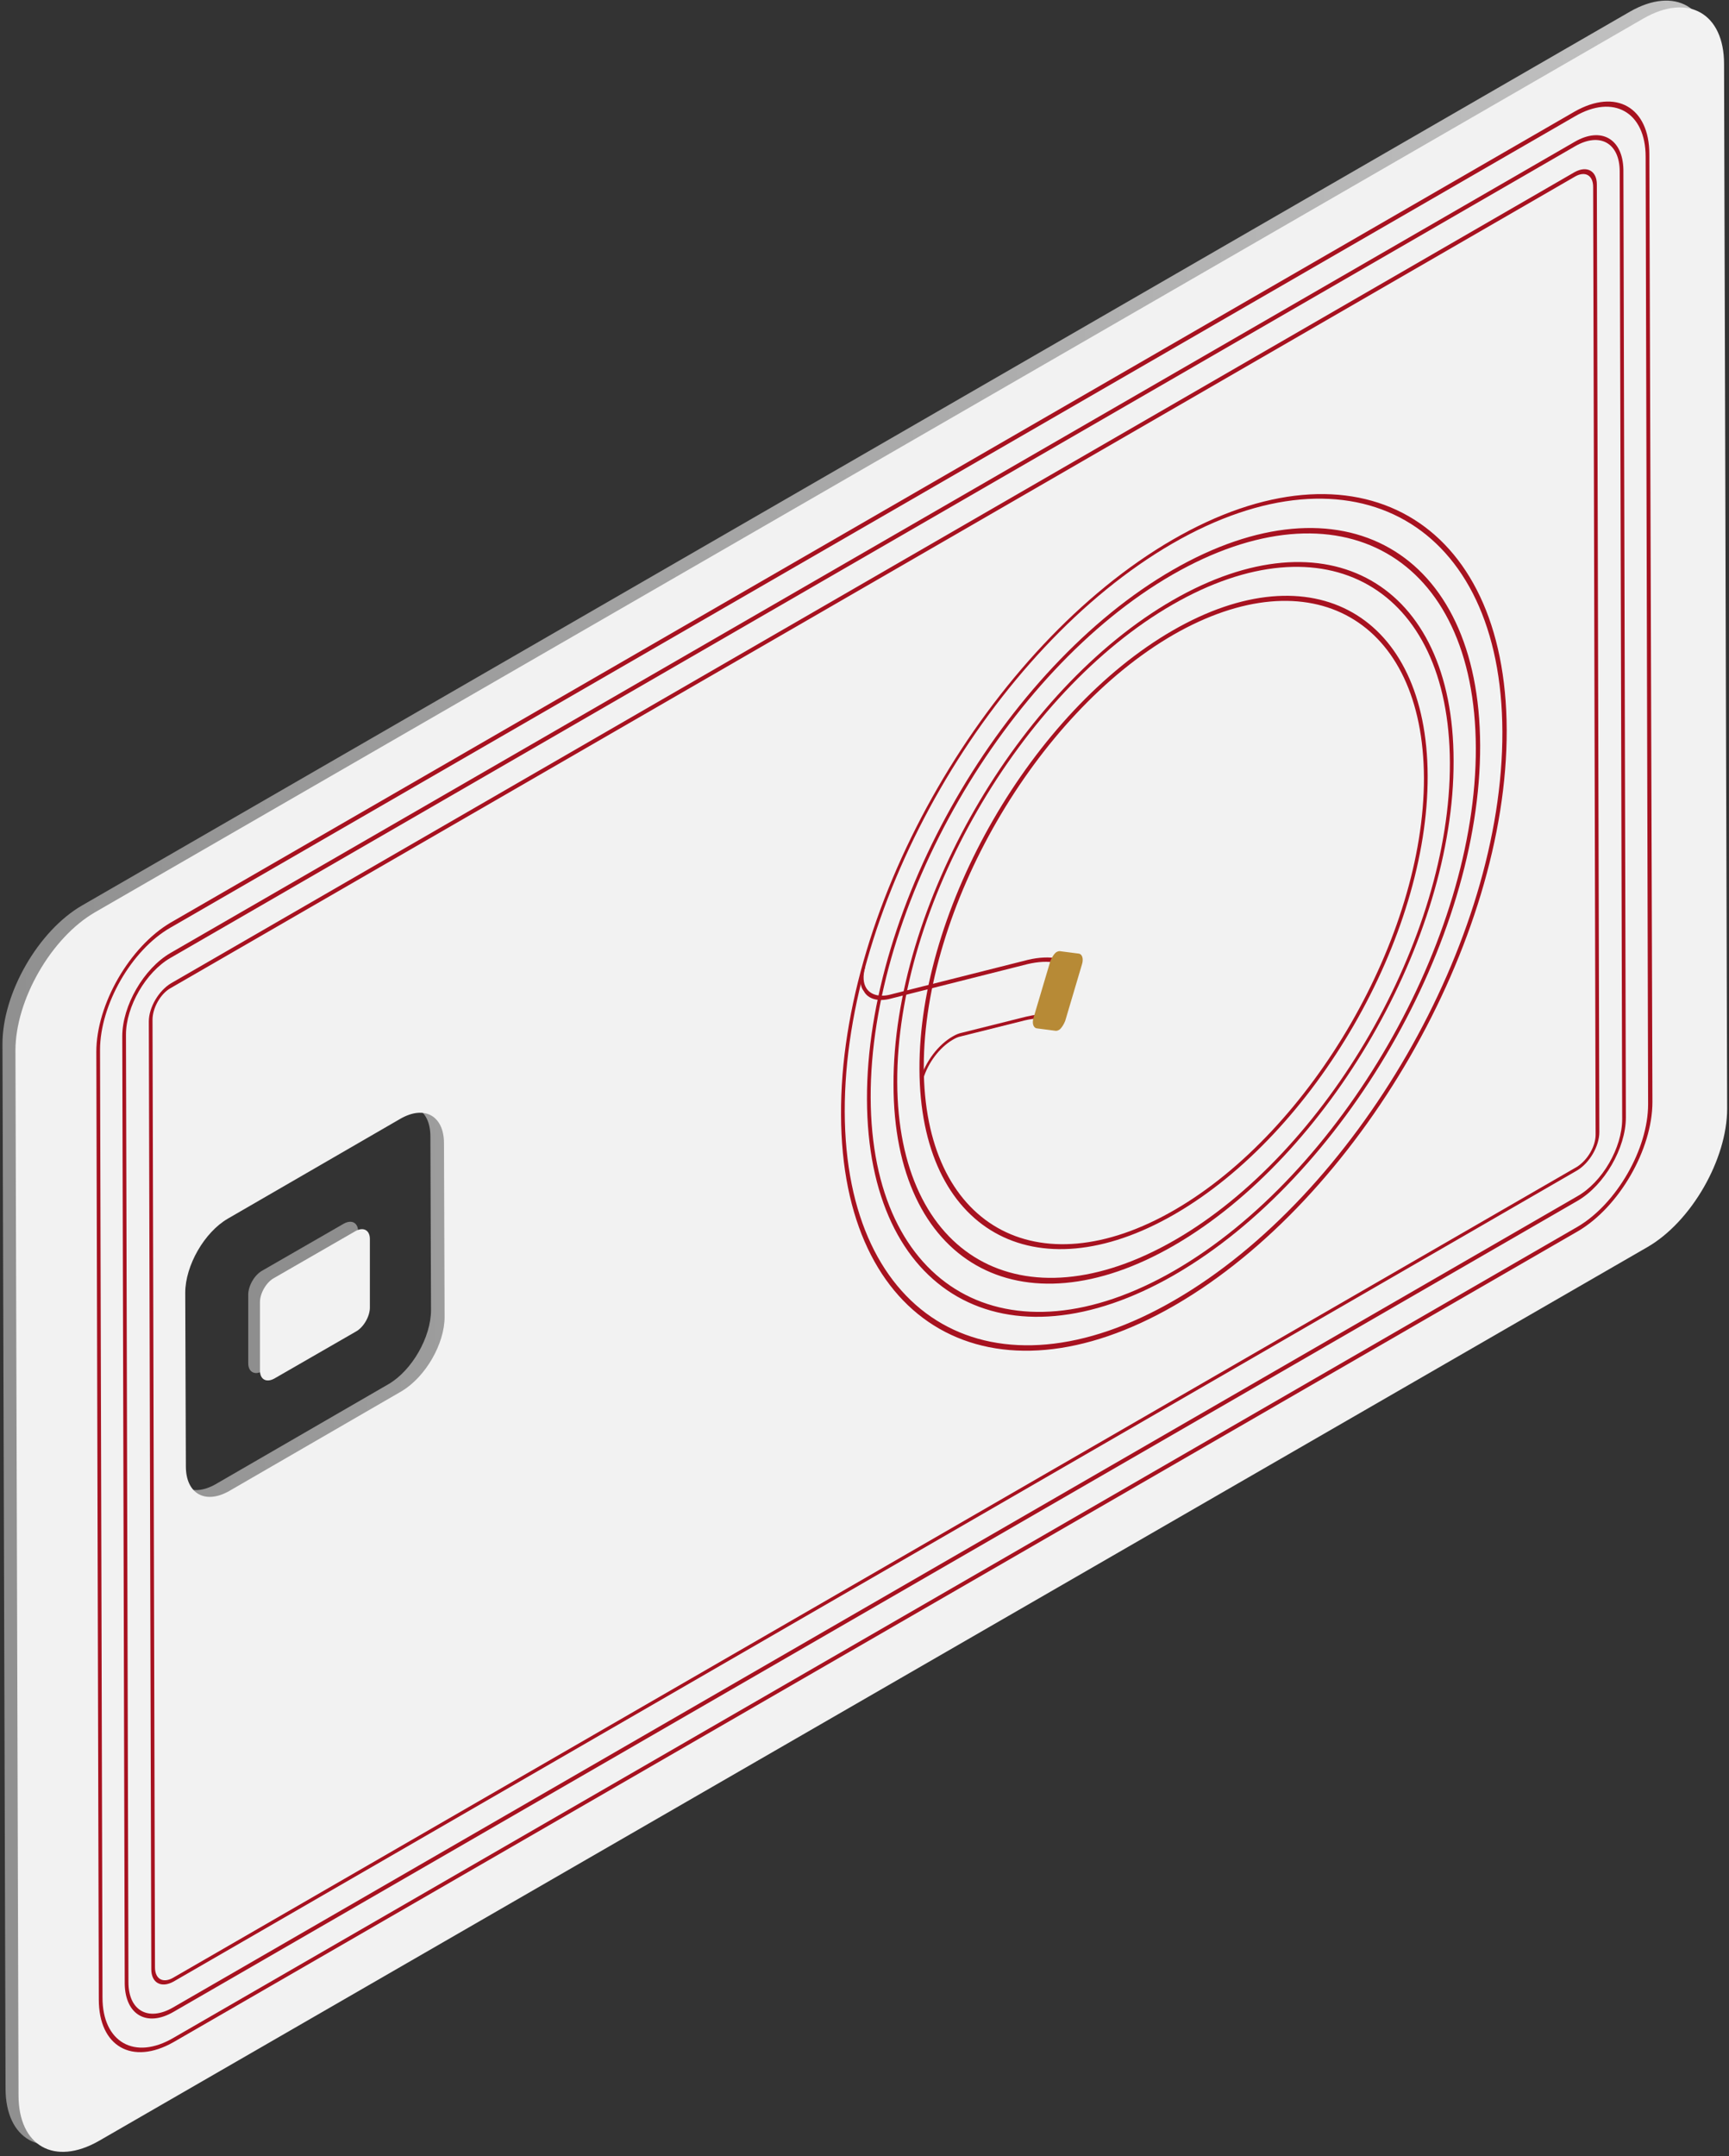 <?xml version="1.0" encoding="UTF-8"?> <svg xmlns="http://www.w3.org/2000/svg" width="280" height="349" viewBox="0 0 280 349" fill="none"><rect x="0" y="0" width="280" height="349" fill="#333333" stroke="none"/><path d="M264 1.861C271.2 -2.239 277 1.061 277 9.261L277.5 178.361C277.5 186.561 271.7 196.661 264.6 200.761L13.9 345.461C6.7 349.561 0.9 346.261 0.9 338.061L0.4 168.961C0.4 160.761 6.2 150.661 13.3 146.561L264 1.861ZM69.8 212.061L69.7 183.961C69.7 179.561 66.6 177.761 62.7 179.961L34.7 196.161C30.9 198.361 27.8 203.761 27.8 208.161L27.9 236.261C27.9 240.661 31 242.461 34.9 240.261L62.9 224.061C66.7 221.861 69.8 216.461 69.8 212.061Z" fill="url(#paint0_linear_898_101)"></path><path d="M266.2 2.961C273.4 -1.139 279.2 2.161 279.2 10.361L279.7 179.461C279.7 187.661 273.9 197.761 266.8 201.861L16 346.561C8.8 350.661 3 347.361 3 339.161L2.5 170.061C2.5 161.861 8.3 151.761 15.4 147.661L266.2 2.961ZM72 213.161L71.9 185.061C71.9 180.661 68.8 178.861 64.9 181.061L36.9 197.261C33.1 199.461 30 204.861 30 209.261L30.1 237.361C30.1 241.761 33.2 243.561 37.1 241.361L65.1 225.161C68.9 222.861 72 217.561 72 213.161Z" fill="#F2F2F2"></path><path d="M55.7 198.061C57 197.361 58 197.961 58 199.361V210.461C58 211.861 57 213.661 55.7 214.361L42.5 221.961C41.2 222.661 40.2 222.061 40.2 220.661V209.561C40.2 208.161 41.2 206.361 42.5 205.661L55.7 198.061Z" fill="#8E8E8E"></path><path d="M57.6 199.261C58.9 198.561 59.9 199.161 59.9 200.561V211.661C59.9 213.061 58.9 214.861 57.6 215.561L44.4 223.161C43.1 223.861 42.1 223.261 42.1 221.861V210.761C42.1 209.361 43.1 207.561 44.4 206.861L57.6 199.261Z" fill="#F2F2F2"></path><path d="M255 18.061C261.7 14.261 267.1 17.361 267.1 24.961L267.6 178.361C267.6 186.061 262.2 195.361 255.6 199.261L28.1 330.561C21.4 334.361 16 331.261 16 323.661L15.6 170.261C15.6 162.561 21 153.261 27.6 149.361L255 18.061ZM266.9 178.761L266.5 25.361C266.5 18.161 261.3 15.161 255 18.861L27.6 150.161C21.3 153.761 16.2 162.661 16.2 169.961L16.6 323.361C16.6 330.561 21.8 333.561 28.1 329.861L255.5 198.561C261.8 194.861 266.9 185.961 266.9 178.761Z" fill="#A71220"></path><path d="M255 22.961C259.3 20.461 262.8 22.461 262.9 27.461L263.3 180.861C263.3 185.861 259.8 191.861 255.5 194.361L28.1 325.661C23.8 328.161 20.3 326.161 20.2 321.161L19.8 167.761C19.8 162.761 23.3 156.761 27.6 154.261L255 22.961ZM262.7 181.161L262.3 27.761C262.3 23.161 259.1 21.361 255.1 23.661L27.6 155.061C23.6 157.361 20.4 162.961 20.4 167.461L20.8 320.861C20.8 325.461 24 327.261 28 324.961L255.4 193.661C259.5 191.361 262.7 185.761 262.7 181.161Z" fill="#A71220"></path><path d="M255 27.861C257 26.761 258.6 27.661 258.6 29.861L259 183.261C259 185.561 257.4 188.261 255.4 189.461L28.1 320.761C26.1 321.861 24.5 320.961 24.5 318.761L24.1 165.361C24.1 163.061 25.7 160.361 27.7 159.161L255 27.861ZM258.4 183.661L258 30.261C258 28.361 256.7 27.661 255.1 28.561L27.6 159.961C26 160.861 24.7 163.161 24.7 165.061L25.1 318.461C25.1 320.361 26.4 321.061 28 320.161L255.4 188.861C257.1 187.761 258.4 185.561 258.4 183.661Z" fill="#A71220"></path><path d="M189.9 87.361C219.6 70.161 243.9 84.061 244 118.161C244.1 152.361 220 194.061 190.3 211.261C160.6 228.461 136.3 214.561 136.2 180.461C136 146.261 160.2 104.561 189.9 87.361ZM190.2 210.461C219.6 193.461 243.4 152.261 243.3 118.461C243.2 84.761 219.2 71.061 189.9 87.961C160.5 104.961 136.7 146.161 136.8 179.961C136.9 213.761 160.9 227.461 190.2 210.461Z" fill="#A71220"></path><path d="M189.9 92.261C217.3 76.461 239.6 89.161 239.7 120.661C239.8 152.161 217.6 190.561 190.2 206.361C162.8 222.161 140.5 209.461 140.4 177.961C140.3 146.561 162.5 108.061 189.9 92.261ZM190.2 205.661C217.2 190.061 239.1 152.061 239 121.061C238.9 89.961 216.9 77.461 189.8 93.061C162.8 108.661 140.9 146.661 141 177.661C141.1 208.661 163.2 221.261 190.2 205.661Z" fill="#A71220"></path><path d="M189.9 97.161C214.9 82.761 235.4 94.361 235.4 123.161C235.5 151.961 215.2 187.061 190.2 201.561C165.2 216.061 144.7 204.361 144.7 175.561C144.6 146.761 164.9 111.561 189.9 97.161ZM190.2 200.761C214.9 186.561 234.9 151.861 234.8 123.461C234.7 95.061 214.6 83.661 189.9 97.861C165.2 112.061 145.2 146.761 145.3 175.161C145.4 203.461 165.5 214.961 190.2 200.761Z" fill="#A71220"></path><path d="M189.9 102.061C212.6 88.961 231.1 99.561 231.2 125.561C231.3 151.661 212.9 183.461 190.2 196.561C167.5 209.661 149 199.161 148.9 173.061C148.8 146.961 167.2 115.161 189.9 102.061ZM190.2 195.861C212.5 182.961 230.6 151.561 230.6 125.961C230.5 100.261 212.3 89.961 190 102.761C167.7 115.661 149.6 147.061 149.6 172.661C149.6 198.361 167.9 208.761 190.2 195.861Z" fill="#A71220"></path><path d="M139.6 156.661L140.1 156.561C139.7 158.061 139.8 159.161 140.3 159.961C141 161.061 142.5 161.461 144.3 160.961L166.5 155.361C168.2 154.961 169.9 154.861 171.4 155.161L171.1 155.861C169.7 155.561 168.1 155.661 166.4 156.061L144.2 161.661C142.3 162.161 140.6 161.761 139.9 160.461C139.2 159.561 139.2 158.261 139.6 156.661Z" fill="#A71220"></path><path d="M154.3 167.761C154.8 167.461 155.3 167.261 155.8 167.161L166.2 164.561C167.5 164.261 168.8 164.061 170 164.161L169.7 164.861C168.5 164.761 167.3 164.861 166 165.161L155.6 167.761C155.1 167.861 154.7 168.061 154.2 168.361C152.2 169.561 150.3 171.961 149.5 174.661V174.761L149 174.861V174.761C149.9 171.761 152 169.061 154.3 167.761Z" fill="#A71220"></path><path d="M170.9 154.261C171.1 154.061 171.4 153.961 171.6 153.961L174.7 154.361C175.3 154.461 175.5 155.261 175.2 156.161L172.5 165.261C172.3 165.761 172 166.261 171.7 166.561C171.5 166.761 171.2 166.861 171 166.861L167.9 166.461C167.3 166.361 167.1 165.561 167.4 164.661L170.1 155.561C170.3 155.061 170.6 154.561 170.9 154.261Z" fill="#B78A36"></path><defs><linearGradient id="paint0_linear_898_101" x1="272.476" y1="173.667" x2="-9.669" y2="173.667" gradientUnits="userSpaceOnUse"><stop stop-color="#C1C1C1"></stop><stop offset="1" stop-color="#8E8E8E"></stop></linearGradient></defs></svg> 